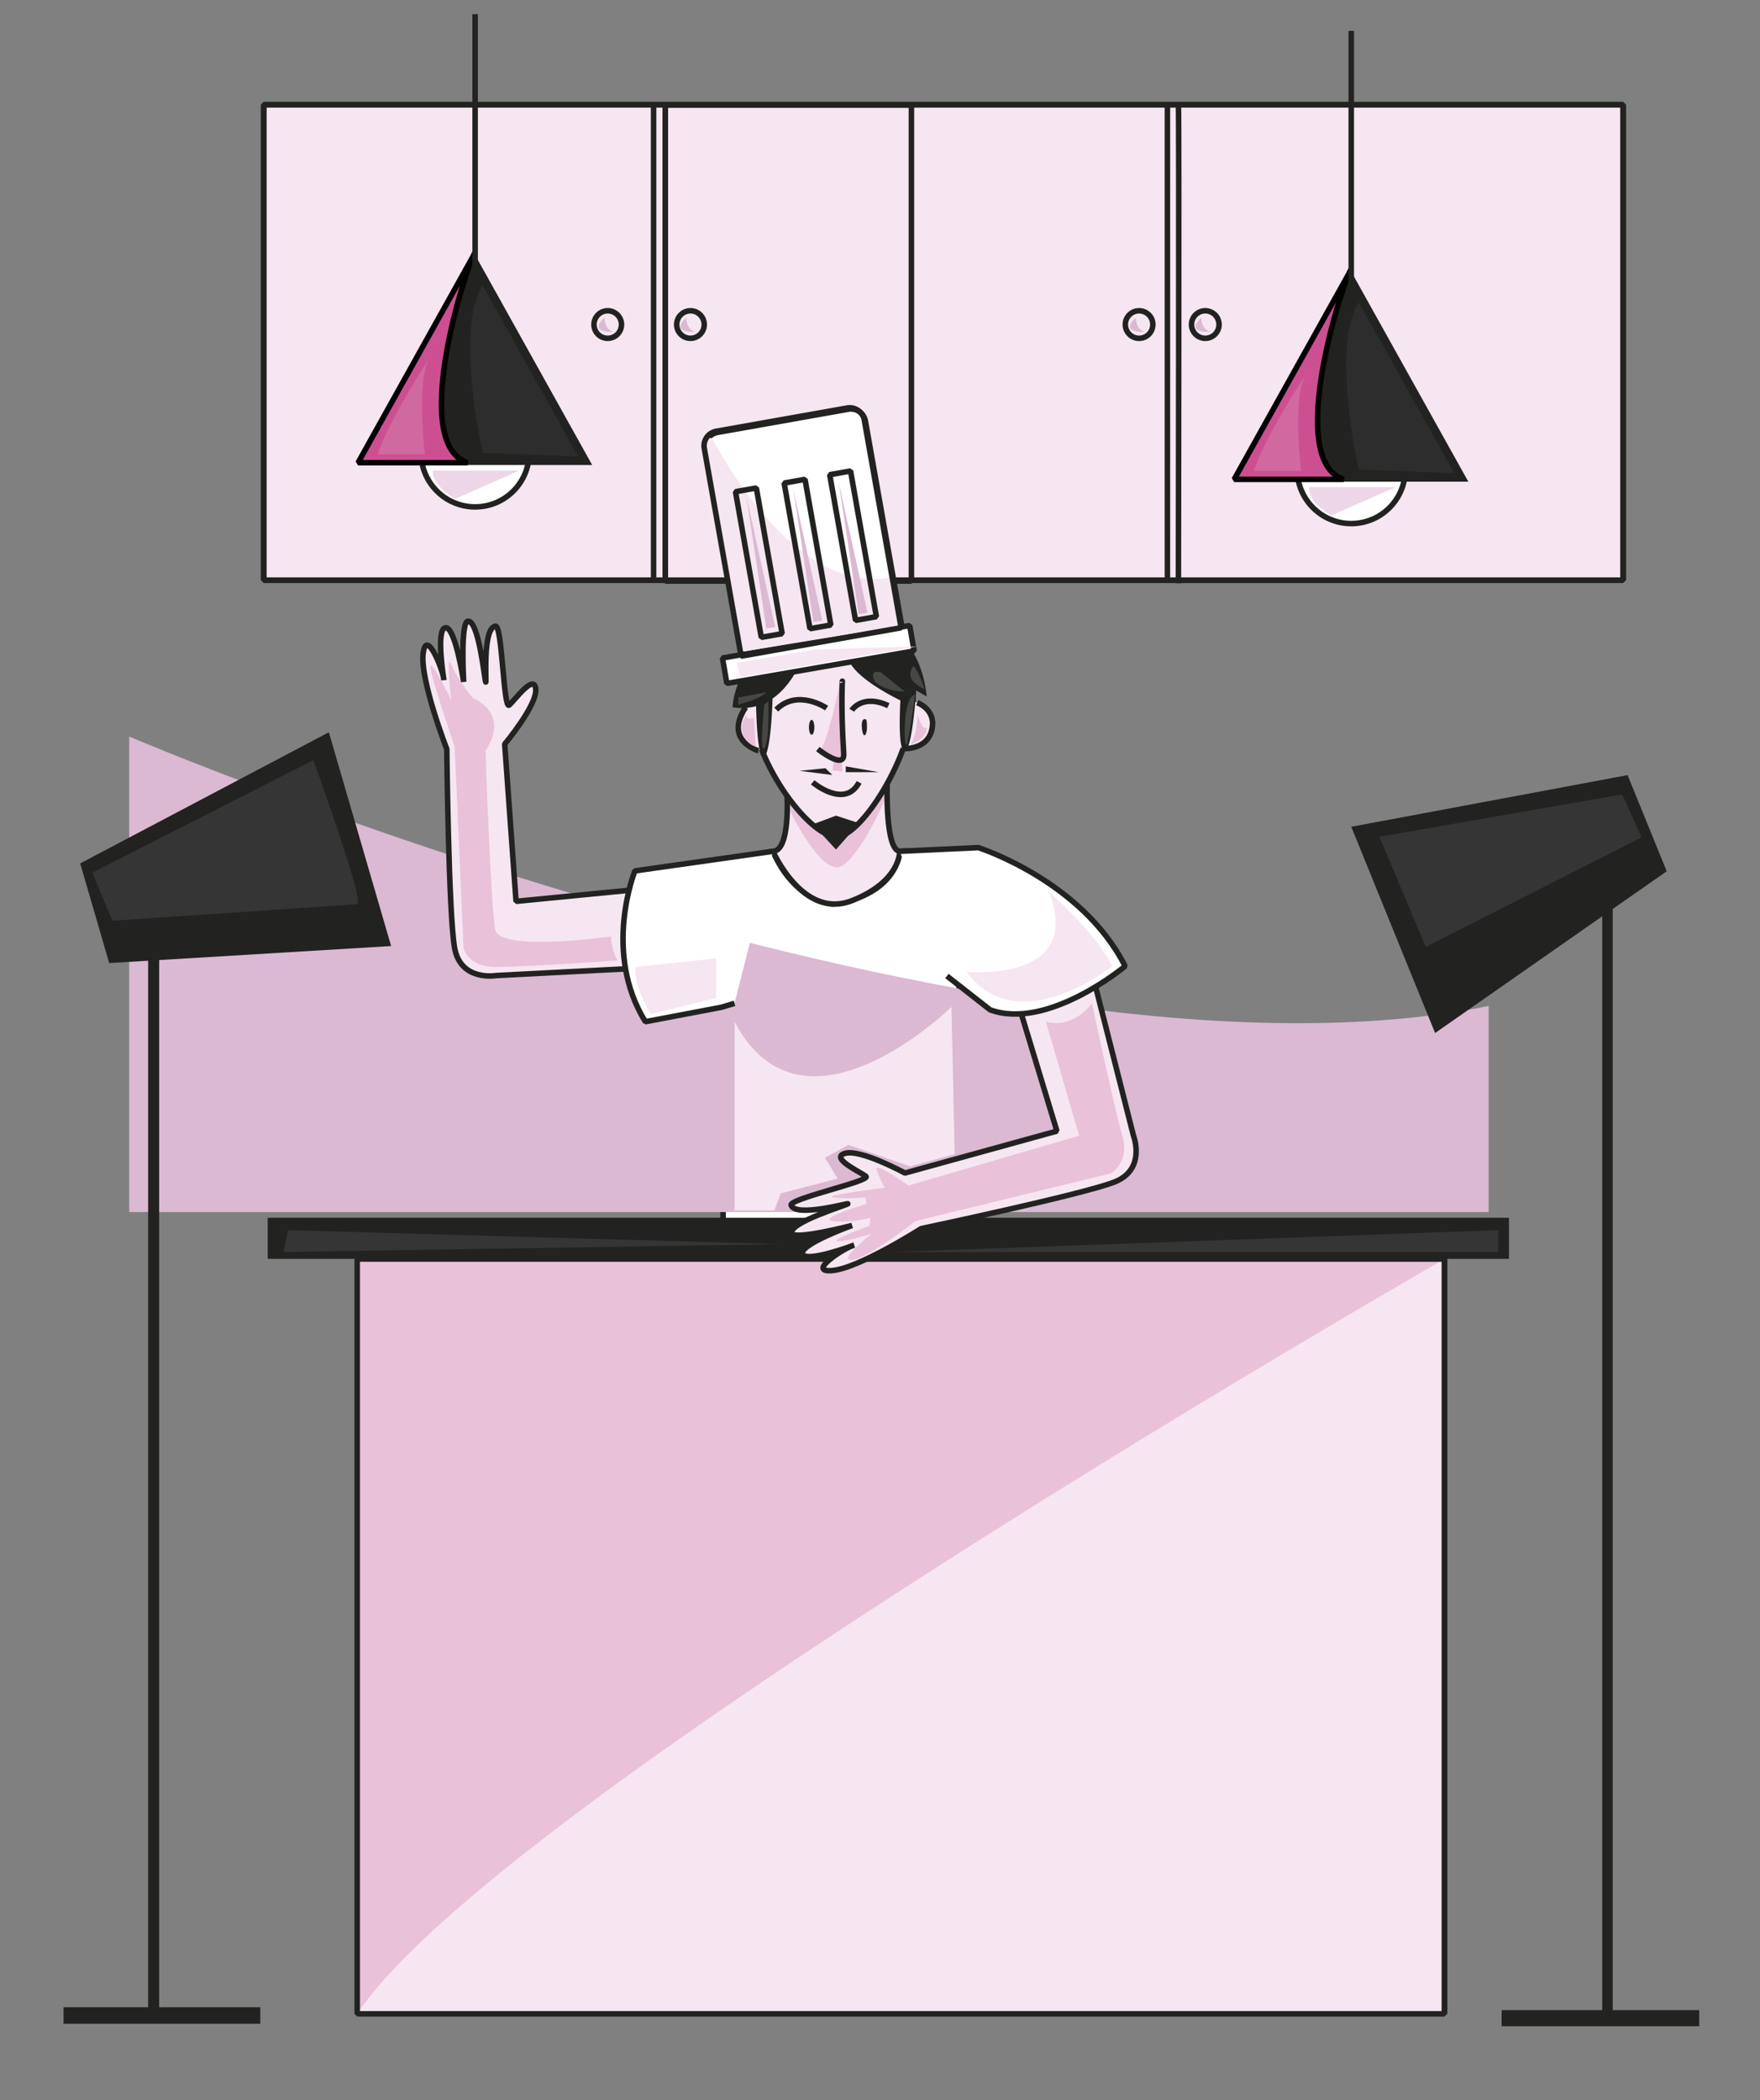 <svg xmlns="http://www.w3.org/2000/svg" viewBox="0 0 957.23 1141.86"><rect x="0" y="0" width="957.23" height="1141.86" fill="#808080" stroke="none"/><title>Mesa de trabajo 9</title><g id="Capa_6" data-name="Capa 6"><path d="M392.33,545.28l1,121.22L436,664.78,451.57,658l72.52-30-2.85-105.68-27.81-59.68-4.1.18s-.59,23.69-36.48,28.67c0,0-21.05-1.66-32.45-28.67l-24.94,4.49Z" fill="#fff" stroke="#222221" stroke-linejoin="bevel" stroke-width="3"/></g><g id="Capa_1" data-name="Capa 1"><rect x="194.28" y="684.55" width="591.33" height="410.38" fill="#f6e6f1"/><polyline points="820.7 662.12 820.7 684.45 145.61 684.45 145.61 662.12" fill="#222221"/><line x1="785.6" y1="684.55" x2="785.6" y2="1094.93" fill="none" stroke="#222221" stroke-linejoin="bevel" stroke-width="3"/></g><g id="Capa_4" data-name="Capa 4"><rect x="143.43" y="56.92" width="739.36" height="258.53" fill="#f6e6f1" stroke="#222221" stroke-linejoin="bevel" stroke-width="3"/><path d="M70.29,400.49s471.31,201,739.36,146.45V659H70.29Z" fill="#dbb9d2"/><rect x="143.43" y="56.92" width="739.36" height="258.53" fill="none" stroke="#222221" stroke-linejoin="bevel" stroke-width="3"/><rect x="361.85" y="57.16" width="133.85" height="258.75" fill="none" stroke="#222221" stroke-linejoin="bevel" stroke-width="3"/><path d="M640.92,57.16c.43,3.1,0,260,0,260" fill="#f6e6f1" stroke="#222221" stroke-linejoin="bevel" stroke-width="3"/><line x1="634.93" y1="57.16" x2="634.93" y2="316.25" fill="#f6e6f1" stroke="#222221" stroke-linejoin="bevel" stroke-width="3"/><circle cx="619.53" cy="176.46" r="7.49" fill="#f6e6f1" stroke="#222221" stroke-linejoin="bevel" stroke-width="3"/><circle cx="655.53" cy="176.46" r="7.49" fill="#f6e6f1" stroke="#222221" stroke-linejoin="bevel" stroke-width="3"/><path d="M617.7,172.72s0,6.6,5,7.67C622.69,180.39,608.44,181.46,617.7,172.72Z" fill="#dbb9d2"/><path d="M653.35,172.72s0,6.6,5,7.67C658.34,180.39,644.08,181.46,653.35,172.72Z" fill="#dbb9d2"/><path d="M408.62,384.18s3.21,32.08,22.27,51.69c0,0,12.3,17.64,24.24,19.42,0,0,11.59-4.81,17.11-13.37s12.83-20.49,12.83-20.49,7.67-17.82,8.91-23.35,3.33-15.86,3.33-15.86-46.28-55.6-51.62-47.58S405.23,372.24,408.62,384.18Z" fill="#f6e6f1"/><path d="M489.33,465l-.76-2.29-2.83-1.78a73.45,73.45,0,0,0-2.59-9.92s-.07-11.34-.42-10.45-.15-13.92-.15-13.92-14.79,26.2-27.45,28.69c0,0-12.12-.89-26.73-21.74l-.7,16.26s-.91,1.63-.78,5.65c-1.22,3-3.32,7-5.8,7.39,0,0,4.74,17.27,17,22.76,9.62,4.3,17,7.41,27.22,3.62a23.73,23.73,0,0,0,9.1-4.75l.25-.15C490.39,474,489.33,465,489.33,465Z" fill="#f6e6f1"/><path d="M428.4,433.55l-.32,4s15.67,34.57,27.54,34c8.2-.39,25-31.67,27.53-43.21l-.64-2.33s-15.26,26.75-26.43,28.53c0,0-7.72,3.44-22.69-15.68Z" fill="#e9c1d9"/><path d="M496.61,380.86c0,29.52-28.21,74.08-41.48,74.08-15.77,0-46.47-43.08-46.47-72.6s17-51.84,44.81-51.84S496.61,351.34,496.61,380.86Z" fill="none" stroke="#222221" stroke-linejoin="bevel" stroke-width="3"/><ellipse cx="414.14" cy="394.39" rx="13.53" ry="12.92" transform="translate(-98.73 647.42) rotate(-69.86)" fill="#f6e6f1"/><path d="M412.51,408.2s-19.11-5.49-6.95-23.64" fill="none" stroke="#222221" stroke-linejoin="bevel" stroke-width="3"/><path d="M442,425.37s17.42,14.74,25.26,0" fill="none" stroke="#222221" stroke-linejoin="bevel" stroke-width="3"/><circle cx="494.21" cy="394.18" r="13" fill="#f6e6f1"/><path d="M492.26,407s14.22.57,14.95-13.18c0,0,.87-7.91-8.35-11.79" fill="none" stroke="#222221" stroke-linejoin="bevel" stroke-width="3"/><polygon points="448.92 417.68 434.88 419.11 452.67 421.37 448.92 417.68" fill="#222221"/><polygon points="460 419.84 478.01 419.84 460 416.68 460 419.84" fill="#222221"/><polygon points="454.67 443.47 442.04 448.21 454.67 461.9 467.3 447.58 454.67 443.47" fill="#222221"/><ellipse cx="441.44" cy="395.43" rx="1.47" ry="4.07" fill="#222221"/><path d="M471.52,395.43c0,2.42-.64,4.38-1.42,4.38s-1.41-3-1.41-5.38.63-3.39,1.41-3.39S471.52,390.34,471.52,395.43Z" fill="#222221"/><path d="M428.08,433.15s1.69,29.47-7.68,29.7c0,0,16.16,37.24,42.84,26.88s26.09-26.88,26.09-26.88c-8-.71-6.82-36.8-6.82-36.8" fill="none" stroke="#222221" stroke-linejoin="bevel" stroke-width="3"/><path d="M504,378.65c-4.44-45-46.77-50.91-48.42-51.24l-1,5.74H454c-.75-6.58-6.91-11.41-13.34-9.5-6.14,1.81-8.82,6.35-9.92,10.69a10,10,0,0,0-9.93-2.53c-13.23,3.91-10.37,20.44-10.37,20.44l1,5.28c-12.62,11-13,27-13,27a30.55,30.55,0,0,0,12.77-.54c.34,12.58,1.37,29.06,4.33,27.51s4.23-19.52,4.64-31.7c7.38-5.1,12.31-13.09,15.41-19.84,12.06,3.45,20.58,2.26,26-1.05,3.67,8.83,19.74,17.76,28.1,21.91-.64,13.11-.61,26.32,2,27.26,3.47,1.26,5.59-18.85,6.63-32.71C501.88,377.56,504,378.65,504,378.65Z" fill="#222221"/><path d="M400.36,227.88h72.27a8.05,8.05,0,0,1,8.05,8.05v114.7a0,0,0,0,1,0,0H392.31a0,0,0,0,1,0,0V235.93A8.05,8.05,0,0,1,400.36,227.88Z" transform="translate(-43.81 80.67) rotate(-10.06)" fill="#fff" stroke="#222221" stroke-linejoin="bevel" stroke-width="3"/><rect x="396.81" y="348.36" width="103.93" height="14.1" stroke-width="3" fill="#fff" stroke="#222221" stroke-linejoin="bevel" transform="matrix(0.98, -0.17, 0.17, 0.98, -55.17, 83.83)"/><path d="M372.32,525.12l-102.46,5.29s-19.31,3.39-22.61-15S243,407.3,243,407.3s-14.59-37.54-12.87-52,11.12,9.85,11.3,14.43c0,0-4.52-27.44.75-28.41,5.43-1,10,29.42,10,29.42s-1.87-32.9,2.37-33c5.89-.16,9,31.75,9.61,33.08s-1.93-29.46,5.34-30.37c3.67-.46,4.34,45.57,7.42,42.92s13.66-17.43,14.46-8.69-16.88,29.89-16.88,29.89l6.17,85.5,89.5-8.75S361.55,499,372.32,525.12Z" fill="#f6e6f1" stroke="#222221" stroke-linejoin="bevel" stroke-width="3"/><path d="M420.4,462.85l-75.08,10.66s-17.82,44.2,5.7,82l41.31-7.85,7.17-2.14" fill="#fff" stroke="#222221" stroke-linejoin="bevel" stroke-width="3"/><polygon points="877.12 1092.93 877.12 494.22 906.48 473.72 885.22 421.44 734.92 449.52 780.53 561.66 871.42 498.2 871.42 1092.93 816.7 1092.93 816.7 1101.69 924.17 1101.69 924.17 1092.93 877.12 1092.93" fill="#222221"/><polygon points="86.57 521.99 212.73 514.37 178.85 398.14 43.6 469.45 59.4 523.63 80.57 522.35 80.57 1091.34 34.57 1091.34 34.57 1100.34 141.57 1100.34 141.57 1091.34 86.57 1091.34 86.57 521.99" fill="#222221"/><path d="M194.28,684.55H785.6S271,978.88,194.28,1094.93Z" fill="#e9c1d9"/><rect x="194.28" y="684.55" width="591.33" height="410.38" fill="none" stroke="#222221" stroke-linejoin="bevel" stroke-width="3"/><path d="M591.21,518.1l25.28,99.44s7.1,18.27-10.33,25.12S501,668,501,668s-33.95,21.68-48.47,22.82S460.05,678,464.5,677c0,0-26,9.8-28,4.83-2.05-5.13,26.91-15.53,26.91-15.53s-31.91,8.28-32.84,4.15c-1.31-5.75,29.36-15.08,30.55-15.91s-28.51,7.66-30.83.71c-1.17-3.51,43.84-13.19,40.64-15.68s-19.77-10-11.35-12.48,32.61,10.7,32.61,10.7l82.64-22.81L548.7,528.88S567.69,533.79,591.21,518.1Z" fill="#f6e6f1" stroke="#222221" stroke-linejoin="bevel" stroke-width="3"/><path d="M489.33,462.85l42.76-2s56.32,17.93,79.84,64.47c0,0-42.06,35.14-73.43,23.73L515,530.66" fill="#fff" stroke="#222221" stroke-linejoin="bevel" stroke-width="3"/><path d="M50.19,474.47,170.43,413.3s28.21,77.76,23.85,78.25S61.12,500.6,61.12,500.6Z" fill="#353536"/><polygon points="750.23 454.94 882.35 431.92 892.8 455.29 775.42 514.86 750.23 454.94" fill="#353536"/><circle cx="258.41" cy="246.21" r="29.4" fill="#fff" stroke="#222221" stroke-linejoin="bevel" stroke-width="3"/><polygon points="258.41 138.65 194.74 252.84 322.09 252.84 258.41 138.65" fill="#222221"/><path d="M258.41,137.39c-2.7,1.36-37.07,103.52-4.08,114.19H194.74Z" fill="#cc4f92" stroke="#020201" stroke-linejoin="bevel" stroke-width="3"/><line x1="258.41" y1="7.73" x2="258.41" y2="157.43" fill="#fff" stroke="#222221" stroke-linejoin="bevel" stroke-width="3"/><path d="M262.52,155.3l52,92.94-52-2S247.19,179.18,262.52,155.3Z" fill="#2d2d2d"/><path d="M205.49,247h25.67s-5-39.48,2.49-52.49C233.65,194.49,210.84,229.43,205.49,247Z" fill="#d069a0"/><path d="M235.43,255.81h47.05l-34.93,15.45S234.72,264.13,235.43,255.81Z" fill="#ecd6e7"/><polygon points="156.64 668.84 424.68 676.45 154.27 680.72 156.64 668.84" fill="#353536"/><polygon points="814.86 668.84 814.86 680.72 485.98 680.72 814.86 668.84" fill="#353536"/><path d="M593.87,545.51s-9.73,14.15-25,10l18.06,62L494.07,644.6s-18.77-13.3-17.35-8.79a63.91,63.91,0,0,0,4.52,10s-34.48,4.28-28.17,5.23,17.71,0,17.71,0l.48,3.56s-27.35,8.08-18.19,9.27,20.33-1.74,20.33-1.74l-.48,4.39s-23.52,8.52-16.87,8.28,18.06-4,18.06-4-19.22,15-10.69,14.26,34.45-21.15,34.45-21.15L604.09,638s10.45-5.94,6.41-20S593.87,545.51,593.87,545.51Z" fill="#e9c1d9"/><path d="M332.49,509.17s-60.6,8.54-63.09-3.58-5.35-97.48-5.35-97.48,14.26-18.54-6.95-28.69c0,0-8.2-9.45-11.59-18s0,19.42,0,19.42-11-22.63-11.4-18.53S247.3,406,247.3,406l4.81,109.25s1.78,10.51,17.82,10.51,65.76-3.56,65.76-3.56S331.77,514.18,332.49,509.17Z" fill="#e9c1d9"/><path d="M345.79,525.73l43.72-4.66v21.59l-35.64,8.7S344.13,535.42,345.79,525.73Z" fill="#f6e6f1"/><path d="M399.5,555.5V658.15h21.62l3.56-9.33,30.94-8-6.94-11.33,12.83-7L495,634.16l24.24-6.67-1.78-80S436.92,626.64,399.5,555.5Z" fill="#f6e6f1"/><path d="M525.67,528.41s64.87,6.06,44.56-43.85c0,0,27.09,23.83,34.57,40.79C604.8,525.35,553.83,566.54,525.67,528.41Z" fill="#f6e6f1"/><path d="M406,388.56s-4.34,5.6-1.66,11.25,6.66,6,6.66,6l-1-15.7S405.52,392.27,406,388.56Z" fill="#e9c1d9"/><path d="M499.1,388.56s-.4,11.77-3.84,16.28c0,0,8.89-2.84,8.78-9.44C504,395.4,502.1,398.54,499.1,388.56Z" fill="#e9c1d9"/><path d="M449.57,385s-15.76-10.79-27.38.83" fill="none" stroke="#222221" stroke-linejoin="bevel" stroke-width="3"/><path d="M483.15,383.69c-14.1-6.64-19.91,2.48-19.91,2.48" fill="none" stroke="#222221" stroke-linejoin="bevel" stroke-width="3"/><path d="M456.44,373.12S450.51,402.3,446,408.2c0,0,12.3,8.67,12.88,3.43s-.8-17.45-.8-17.45L458,373.12S456.48,370.15,456.44,373.12Z" fill="#e9c1d9"/><polygon points="457.71 413.99 458.21 419.52 452.85 418.86 453.55 413.3 457.71 413.99" fill="#e9c1d9"/><path d="M458.06,370.75c.36-3.11-1,10.86.83,39,.61,9.26-14.1-2.49-14.1-2.49" fill="none" stroke="#222221" stroke-linejoin="bevel" stroke-width="3"/><path d="M497.07,362.07a48.83,48.83,0,0,1,5.79,12.8s-7-3.3-7.6-7.22S497.07,362.07,497.07,362.07Z" fill="#474745"/><path d="M497.69,377.72s-3.24,23.85-4.63,27.12S490.56,378.88,497.69,377.72Z" fill="#474745"/><path d="M479.06,365.51,492,376s-9.7.38-16.08-5.26C476,370.76,471.92,363.82,479.06,365.51Z" fill="#474745"/><path d="M417.9,381.27s.76,21.85-2.19,25.41,0-23.57,0-23.57Z" fill="#474745"/><path d="M401.51,379.24v3.87s12.6-3.25,15.18-6.72Z" fill="#474745"/><polygon points="400.84 360.39 402.61 368.23 498.61 351.48 443.49 353.12 400.84 360.39" fill="#f6e6f1"/><path d="M387.41,238.25s43.58,87.92,98.42,75.32l4.81,26.55-86.73,14.15-19.4-105.08S380.28,237.06,387.41,238.25Z" fill="#f6e6f1"/><rect x="406.94" y="265.74" width="11.52" height="80.43" stroke-width="3" fill="none" stroke="#222221" stroke-linejoin="bevel" transform="translate(-47.09 76.77) rotate(-10.06)"/><rect x="433.41" y="261.04" width="11.52" height="80.43" stroke-width="3" fill="none" stroke="#222221" stroke-linejoin="bevel" transform="translate(-45.86 81.32) rotate(-10.06)"/><rect x="458.19" y="256.5" width="11.52" height="80.43" stroke-width="3" fill="none" stroke="#222221" stroke-linejoin="bevel" transform="translate(-44.69 85.58) rotate(-10.06)"/><path d="M399.72,227.24H472a8.05,8.05,0,0,1,8.05,8.05V350a0,0,0,0,1,0,0H391.67a0,0,0,0,1,0,0V235.29A8.05,8.05,0,0,1,399.72,227.24Z" transform="translate(-43.7 80.55) rotate(-10.06)" fill="none" stroke="#222221" stroke-linejoin="bevel" stroke-width="3"/><polygon points="405.9 269.73 421.61 340.93 416.81 341.73 405.9 269.73" fill="#dbb9d2"/><polyline points="442.39 338.18 431.48 266.18 447.19 337.38" fill="#dbb9d2"/><polyline points="467.01 333.99 456.1 261.99 471.81 333.19" fill="#dbb9d2"/><line x1="361.85" y1="57.16" x2="361.85" y2="315.45" fill="#f6e6f1" stroke="#222221" stroke-linejoin="bevel" stroke-width="3"/><circle cx="375.53" cy="176.46" r="7.49" fill="#f6e6f1" stroke="#222221" stroke-linejoin="bevel" stroke-width="3"/><circle cx="330.53" cy="176.46" r="7.49" fill="#f6e6f1" stroke="#222221" stroke-linejoin="bevel" stroke-width="3"/><line x1="355.48" y1="57.16" x2="355.48" y2="315.45" fill="#f6e6f1" stroke="#222221" stroke-linejoin="bevel" stroke-width="3"/><path d="M328.71,172.72s0,6.6,5,7.67C333.7,180.39,319.45,181.46,328.71,172.72Z" fill="#dbb9d2"/><path d="M373.18,172.72s0,6.6,5,7.67C378.17,180.39,363.91,181.46,373.18,172.72Z" fill="#dbb9d2"/><circle cx="734.92" cy="255.27" r="29.4" fill="#fff" stroke="#222221" stroke-linejoin="bevel" stroke-width="3"/><polygon points="734.92 147.72 671.24 261.9 798.6 261.9 734.92 147.72" fill="#222221"/><path d="M734.92,146.46c-2.7,1.35-37.07,103.51-4.08,114.18h-59.6Z" fill="#cc4f92" stroke="#020201" stroke-linejoin="bevel" stroke-width="3"/><line x1="734.92" y1="16.79" x2="734.92" y2="166.5" fill="#fff" stroke="#222221" stroke-linejoin="bevel" stroke-width="3"/><path d="M739,164.36l52,92.94-52-2S723.7,188.24,739,164.36Z" fill="#2d2d2d"/><path d="M682,256h25.66s-5-39.48,2.49-52.49C710.15,203.55,687.34,238.49,682,256Z" fill="#d069a0"/><path d="M711.94,264.87h47l-34.93,15.45S711.22,273.19,711.94,264.87Z" fill="#ecd6e7"/></g></svg>